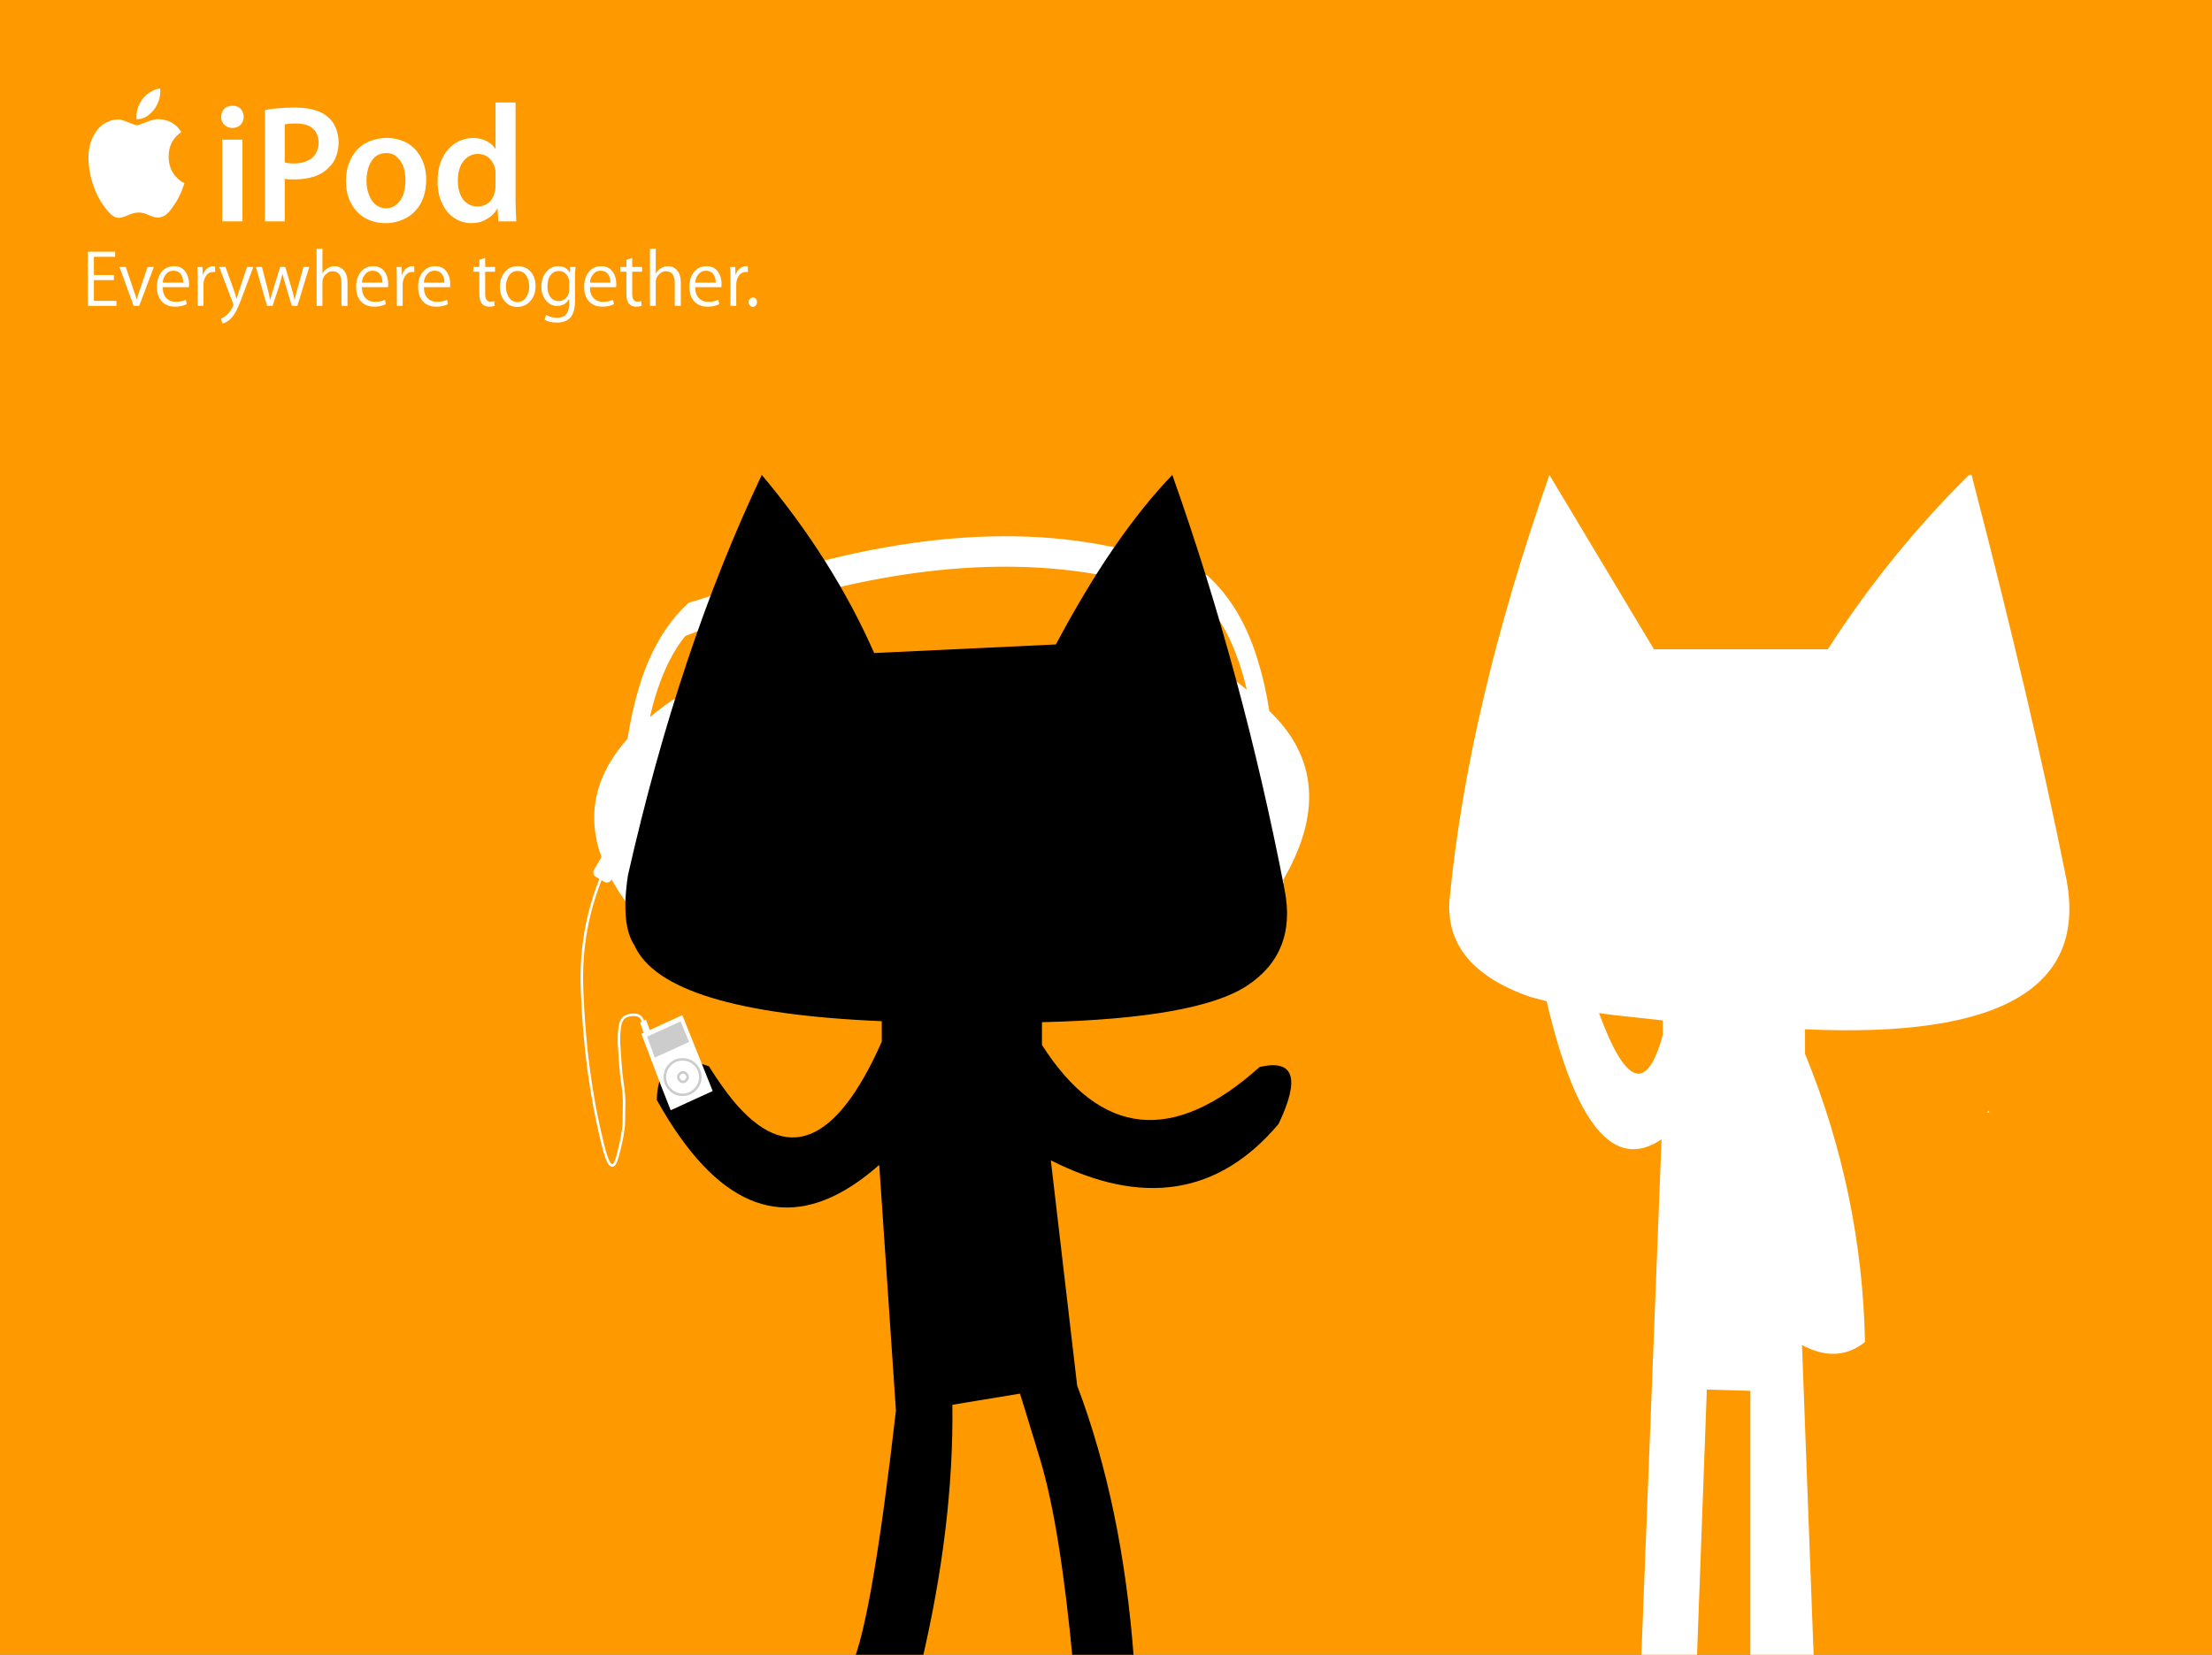
<svg xmlns="http://www.w3.org/2000/svg" version="1.1" xmlns:xlink="http://www.w3.org/1999/xlink" preserveAspectRatio="none" x="0px" y="0px" width="437px" height="327px" viewBox="0 0 437 327">
<rect x="0" y="0" width="437" height="327" fill="#808080" stroke="none"/>
<defs>
<g id="Layer4_0_FILL">
<path fill="#FF9900" stroke="none" d="
M 437 327
L 437 0 0 0 0 327 437 327 Z"/>
</g>

<g id="Layer3_0_FILL">
<path fill="#FFFFFF" stroke="none" d="
M 119.7 170.25
L 118.8 172.15 119.2 172.45 119.65 172.75 120.3 171.65
Q 119.95 170.9 119.7 170.25
M 133.2 138.7
Q 130.05 140.85 127.6 143.1 125.85 144.65 124.45 146.2 114.45 157.35 119.7 170.25 119.95 170.9 120.3 171.65 121.6 174.45 123.65 177.35
L 125 177.65 133.2 138.7
M 250.3 140.75
Q 248.9 139.2 247.1 137.65 244.6 135.4 241.4 133.25
L 249.75 172.2 252.8 174.1
Q 264.6 154.25 250.3 140.75
M 238.2 114.1
Q 235.8 113.45 232.65 112.35 230.5 111.55 228.35 110.85 193.95 99.9 146 116.3 143.85 117 141.75 117.8 138.7 118.9 136.3 119.55 129.8 125.6 126.7 136.05 125.3 140.65 124.45 146.2 125.85 144.65 127.6 143.1 128.35 139.3 129.45 136.05 131.65 129.45 135.05 125.3 138.4 123.9 141.75 122.7 143.85 121.9 146 121.2 193.5 105.05 228.35 115.75 230.5 116.45 232.65 117.25 236.1 118.45 239.5 119.85 242.95 124 245.2 130.6 246.35 133.85 247.1 137.65 248.9 139.2 250.3 140.75 249.45 135.2 248 130.6 244.85 120.15 238.2 114.1 Z"/>
</g>

<g id="Layer2_0_FILL">
<path fill="#FFFFFF" stroke="none" d="
M 47.9 27.6
L 43.9 27.6 43.9 43.75 47.9 43.75 47.9 27.6
M 47.55 21.5
Q 46.95 20.9 45.95 20.9 44.9 20.9 44.3 21.5 43.7 22.15 43.7 23.1 43.7 24.05 44.3 24.65 44.9 25.25 45.9 25.3 46.95 25.25 47.55 24.65 48.1 24.05 48.15 23.1 48.1 22.15 47.55 21.5
M 64.75 23.1
Q 63.75 22.2 62.15 21.75 60.55 21.25 58.35 21.25 56.35 21.25 54.9 21.4 53.4 21.5 52.35 21.75
L 52.35 43.75 56.25 43.75 56.25 35.35
Q 56.65 35.4 57.15 35.45 57.6 35.45 58.2 35.45 60.3 35.45 62.05 34.9 63.85 34.3 65 33.05 65.95 32.2 66.4 30.9 66.9 29.6 66.9 28 66.85 26.45 66.3 25.2 65.75 23.9 64.75 23.1
M 57.15 24.45
Q 57.7 24.4 58.5 24.4 60.6 24.4 61.75 25.35 62.9 26.35 62.95 28.2 62.9 30.15 61.65 31.2 60.4 32.25 58.2 32.3 57.55 32.3 57.1 32.25 56.6 32.2 56.25 32.1
L 56.25 24.6
Q 56.55 24.5 57.15 24.45
M 149.25 60.4
Q 149.55 60.15 149.55 59.7 149.55 59.3 149.35 59.05 149.1 58.8 148.75 58.8 148.35 58.8 148.15 59.05 147.9 59.3 147.9 59.7 147.9 60.15 148.2 60.4 148.4 60.65 148.7 60.65 149.05 60.65 149.25 60.4
M 142.1 60.1
L 141.9 59.25
Q 141.05 59.65 139.9 59.65 138.8 59.65 138.1 58.95 137.35 58.2 137.35 56.75
L 142.5 56.75
Q 142.55 56.5 142.55 56.15 142.55 54.8 141.95 53.85 141.15 52.6 139.6 52.6 138.05 52.6 137.1 53.75 136.2 54.9 136.2 56.7 136.2 58.5 137.15 59.55 138.1 60.6 139.75 60.6 141.15 60.6 142.1 60.1
M 137.9 54.3
Q 138.5 53.5 139.45 53.5 140.5 53.5 141 54.3 141.4 54.95 141.4 55.85
L 137.35 55.85
Q 137.4 54.95 137.9 54.3
M 147.75 53.75
L 147.75 52.65
Q 147.6 52.6 147.4 52.6 146.75 52.6 146.15 53.05 145.6 53.5 145.35 54.3
L 145.3 54.3 145.25 52.75 144.25 52.75
Q 144.3 53.95 144.3 55.1
L 144.3 60.45 145.45 60.45 145.45 56.3
Q 145.45 55.3 145.9 54.6 146.4 53.75 147.35 53.75 147.6 53.75 147.75 53.75
M 84.2 35.55
Q 84.2 33.05 83.2 31.2 82.25 29.35 80.5 28.3 78.75 27.3 76.45 27.25 74.05 27.3 72.2 28.3 70.4 29.3 69.4 31.25 68.35 33.15 68.35 35.8 68.35 38.4 69.4 40.25 70.4 42.1 72.15 43.1 73.95 44.1 76.15 44.1 78.2 44.1 80 43.2 81.85 42.3 83 40.4 84.15 38.5 84.2 35.55
M 74.05 31.05
Q 74.95 30.25 76.35 30.25 77.65 30.25 78.5 31.1 79.35 31.9 79.75 33.1 80.1 34.35 80.1 35.65 80.1 37.25 79.65 38.5 79.15 39.75 78.3 40.45 77.45 41.15 76.3 41.15 75.1 41.15 74.2 40.45 73.35 39.7 72.9 38.5 72.4 37.3 72.4 35.7 72.4 34.35 72.8 33.1 73.2 31.85 74.05 31.05
M 97.9 29.4
L 97.85 29.4
Q 97.3 28.5 96.15 27.9 95.05 27.3 93.45 27.25 91.55 27.3 89.95 28.3 88.35 29.3 87.4 31.25 86.45 33.15 86.45 35.85 86.45 38.35 87.35 40.2 88.2 42.05 89.7 43.05 91.25 44.1 93.1 44.1 94.85 44.1 96.15 43.3 97.5 42.55 98.25 41.2
L 98.3 41.2 98.45 43.75 102 43.75
Q 101.95 42.9 101.9 41.7 101.85 40.5 101.85 39.2
L 101.85 20.25 97.9 20.25 97.9 29.4
M 96.65 31.25
Q 97.5 32.05 97.8 33.3 97.85 33.55 97.9 33.8 97.9 34.1 97.9 34.35
L 97.9 36.75
Q 97.9 37.1 97.85 37.4 97.85 37.7 97.75 37.95 97.45 39.3 96.55 40.05 95.6 40.8 94.35 40.8 93.1 40.8 92.25 40.15 91.35 39.5 90.9 38.35 90.45 37.2 90.45 35.75 90.45 34.2 90.9 33 91.35 31.85 92.25 31.15 93.15 30.45 94.4 30.4 95.75 30.45 96.65 31.25
M 73.75 52.6
Q 72.2 52.6 71.25 53.75 70.35 54.9 70.35 56.7 70.35 58.5 71.3 59.55 72.25 60.6 73.9 60.6 75.3 60.6 76.25 60.1
L 76.05 59.25
Q 75.2 59.65 74.05 59.65 72.95 59.65 72.25 58.95 71.5 58.2 71.5 56.75
L 76.65 56.75
Q 76.7 56.5 76.7 56.15 76.7 54.8 76.1 53.85 75.3 52.6 73.75 52.6
M 72.05 54.3
Q 72.65 53.5 73.6 53.5 74.65 53.5 75.15 54.3 75.55 54.95 75.55 55.85
L 71.5 55.85
Q 71.55 54.95 72.05 54.3
M 126.85 53.7
L 126.85 52.75 124.9 52.75 124.9 50.95 123.75 51.35 123.75 52.75 122.55 52.75 122.55 53.7 123.75 53.7 123.75 58.1
Q 123.75 59.45 124.25 60 124.75 60.6 125.65 60.6 126.3 60.6 126.75 60.45
L 126.7 59.5
Q 126.4 59.6 125.9 59.6 124.9 59.6 124.9 58.1
L 124.9 53.7 126.85 53.7
M 86 52.6
Q 84.45 52.6 83.5 53.75 82.6 54.9 82.6 56.7 82.6 58.5 83.55 59.55 84.5 60.6 86.15 60.6 87.55 60.6 88.5 60.1
L 88.3 59.25
Q 87.45 59.65 86.3 59.65 85.2 59.65 84.5 58.95 83.75 58.2 83.75 56.75
L 88.9 56.75
Q 88.95 56.5 88.95 56.15 88.95 54.8 88.35 53.85 87.55 52.6 86 52.6
M 84.3 54.3
Q 84.9 53.5 85.85 53.5 86.9 53.5 87.4 54.3 87.8 54.95 87.8 55.85
L 83.75 55.85
Q 83.8 54.95 84.3 54.3
M 81.45 53.75
Q 81.7 53.75 81.85 53.75
L 81.85 52.65
Q 81.7 52.6 81.5 52.6 80.85 52.6 80.25 53.05 79.7 53.5 79.45 54.3
L 79.4 54.3 79.35 52.75 78.35 52.75
Q 78.4 53.95 78.4 55.1
L 78.4 60.45 79.55 60.45 79.55 56.3
Q 79.55 55.3 80 54.6 80.5 53.75 81.45 53.75
M 97.8 53.7
L 97.8 52.75 95.85 52.75 95.85 50.95 94.7 51.35 94.7 52.75 93.5 52.75 93.5 53.7 94.7 53.7 94.7 58.1
Q 94.7 59.45 95.2 60 95.7 60.6 96.6 60.6 97.25 60.6 97.7 60.45
L 97.65 59.5
Q 97.35 59.6 96.85 59.6 95.85 59.6 95.85 58.1
L 95.85 53.7 97.8 53.7
M 104.9 53.75
Q 103.9 52.6 102.3 52.6 100.65 52.6 99.7 53.8 98.75 54.95 98.75 56.65 98.75 58.35 99.65 59.45 100.6 60.65 102.2 60.65 103.85 60.65 104.85 59.4 105.8 58.3 105.8 56.55 105.8 54.85 104.9 53.75
M 102.25 53.55
Q 103.4 53.55 104 54.5 104.55 55.4 104.55 56.6 104.55 57.8 104 58.65 103.35 59.7 102.25 59.7 101.15 59.7 100.5 58.7 99.95 57.8 99.95 56.65 99.95 55.4 100.5 54.55 101.1 53.55 102.25 53.55
M 113.6 54.85
Q 113.6 53.7 113.7 52.75
L 112.65 52.75 112.6 53.95
Q 111.9 52.6 110.25 52.6 108.9 52.6 108 53.65 106.95 54.8 106.95 56.65 106.95 58.3 107.85 59.35 108.7 60.45 110.05 60.45 111.7 60.45 112.4 59.1
L 112.45 59.1 112.45 60
Q 112.45 62.8 110.05 62.8 108.85 62.8 107.9 62.2
L 107.6 63.15
Q 108.45 63.75 110 63.75 111.65 63.75 112.6 62.85 113.6 61.85 113.6 59.35
L 113.6 54.85
M 112.35 58
Q 112.1 58.7 111.6 59.1 111.05 59.5 110.4 59.5 109.3 59.5 108.7 58.65 108.15 57.85 108.15 56.6 108.15 55.2 108.75 54.4 109.4 53.55 110.4 53.55 111.3 53.55 111.85 54.2 112.45 54.85 112.45 55.75
L 112.45 57.25
Q 112.45 57.65 112.35 58
M 121.15 53.85
Q 120.35 52.6 118.8 52.6 117.25 52.6 116.3 53.75 115.4 54.9 115.4 56.7 115.4 58.5 116.35 59.55 117.3 60.6 118.95 60.6 120.35 60.6 121.3 60.1
L 121.1 59.25
Q 120.25 59.65 119.1 59.65 118 59.65 117.3 58.95 116.55 58.2 116.55 56.75
L 121.7 56.75
Q 121.75 56.5 121.75 56.15 121.75 54.8 121.15 53.85
M 118.65 53.5
Q 119.7 53.5 120.2 54.3 120.6 54.95 120.6 55.85
L 116.55 55.85
Q 116.6 54.95 117.1 54.3 117.7 53.5 118.65 53.5
M 129.55 49.15
L 128.4 49.15 128.4 60.45 129.55 60.45 129.55 55.8
Q 129.55 55.35 129.65 55.1 129.85 54.45 130.4 54.05 130.9 53.6 131.55 53.6 133.3 53.6 133.3 55.95
L 133.3 60.45 134.5 60.45 134.5 55.8
Q 134.5 54.05 133.55 53.2 132.9 52.6 131.95 52.6 131.25 52.6 130.6 53 129.95 53.35 129.6 54
L 129.55 54 129.55 49.15
M 63.7 49.15
L 62.55 49.15 62.55 60.45 63.7 60.45 63.7 55.8
Q 63.7 55.35 63.8 55.1 64 54.45 64.55 54.05 65.05 53.6 65.7 53.6 67.45 53.6 67.45 55.95
L 67.45 60.45 68.65 60.45 68.65 55.8
Q 68.65 54.05 67.7 53.2 67.05 52.6 66.1 52.6 65.4 52.6 64.75 53 64.1 53.35 63.75 54
L 63.7 54 63.7 49.15
M 54.1 56.8
Q 53.6 58.3 53.4 59.2
L 53.35 59.2
Q 53.15 58.15 52.8 56.8
L 51.75 52.75 50.55 52.75 52.75 60.45 53.85 60.45 55.1 56.65
Q 55.55 55.25 55.8 54.1 56.05 55.15 56.5 56.6
L 57.65 60.45 58.75 60.45 61.1 52.75 59.95 52.75 58.85 56.75
Q 58.4 58.2 58.25 59.2
L 58.2 59.2
Q 57.95 58.05 57.55 56.75
L 56.35 52.75 55.35 52.75 54.1 56.8
M 50.05 52.75
L 48.8 52.75 47.25 57.4
Q 46.9 58.5 46.75 59
L 46.7 59
Q 46.5 58.1 46.25 57.45
L 44.55 52.75 43.3 52.75 46 59.85
Q 46.1 60.1 46.1 60.2 46.1 60.35 46 60.55 45.55 61.55 44.85 62.2 44.3 62.7 43.65 62.95
L 43.95 63.95
Q 44.75 63.75 45.5 63.05 46.15 62.45 46.75 61.3 47.25 60.3 48 58.25
L 50.05 52.75
M 40.1 54.3
L 40.05 54.3 40 52.75 39 52.75
Q 39.05 53.95 39.05 55.1
L 39.05 60.45 40.2 60.45 40.2 56.3
Q 40.2 55.3 40.65 54.6 41.15 53.75 42.1 53.75 42.35 53.75 42.5 53.75
L 42.5 52.65
Q 42.35 52.6 42.15 52.6 41.5 52.6 40.9 53.05 40.35 53.5 40.1 54.3
M 34.4 52.6
Q 32.85 52.6 31.9 53.75 31 54.9 31 56.7 31 58.5 31.95 59.55 32.9 60.6 34.55 60.6 35.95 60.6 36.9 60.1
L 36.7 59.25
Q 35.85 59.65 34.7 59.65 33.6 59.65 32.9 58.95 32.15 58.2 32.15 56.75
L 37.3 56.75
Q 37.35 56.5 37.35 56.15 37.35 54.8 36.75 53.85 35.95 52.6 34.4 52.6
M 32.7 54.3
Q 33.3 53.5 34.25 53.5 35.3 53.5 35.8 54.3 36.2 54.95 36.2 55.85
L 32.15 55.85
Q 32.2 54.95 32.7 54.3
M 24.85 52.75
L 23.6 52.75 26.4 60.45 27.5 60.45 30.4 52.75 29.15 52.75 27.65 57.2
Q 27.15 58.6 27 59.2 26.8 58.45 26.35 57.2
L 24.85 52.75
M 23 60.45
L 23 59.45 18.55 59.45 18.55 55.35 22.5 55.35 22.5 54.35 18.55 54.35 18.55 50.75 22.75 50.75 22.75 49.75 17.35 49.75 17.35 60.45 23 60.45
M 392.9 219.45
Q 392.7 219.65 392.5 219.85
L 393 219.85
Q 392.95 219.65 392.9 219.45
M 389.5 93.85
L 389 93.85
Q 373.3 109.35 361.1 128.3
L 326.75 128.3 306.1 93.85
Q 290.1 139.5 286.4 177.4 285.1 191 302.3 197
L 305.55 197.85
Q 314.15 234.65 328.25 225.15
L 324.2 328.8 335.2 328.8 337.2 274.6 345.8 274.85 345.8 329.8 358.4 329.8 356 265.8
Q 363 269.55 368.45 265.2 367.85 235.75 356.6 208.25
L 356.6 203.4 356.7 203.4
Q 414.75 206.05 408.15 173.3 401.4 139.65 389.5 93.85
M 328.5 201.65
L 328.5 204.5
Q 323.8 221.75 315.9 200.2 317.25 200.4 318.9 200.6
L 328.5 201.65 Z"/>

<path fill="#000000" stroke="none" d="
M 208.6 127.35
L 172.7 129.05
Q 164.6 110.65 150.5 93.85 134.2 128.15 124.05 173 122.6 182.7 125.35 186.85 131.3 200 174.2 201.8
L 174.2 205.85
Q 160.6 236.55 144.8 217.45 142.45 214.55 140.05 210.7 130 207.15 129.75 217.35 132 221.4 134.35 224.7 151.9 249.45 173.7 230.2
L 177 278.75
Q 172.3 319.7 168.4 328.8
L 182 328.8
Q 188.45 301.55 188.15 277.6
L 201.5 275.4
Q 201.55 275.4 205.5 288.45 209.45 301.5 212 328.8
L 224 327.8
Q 221.75 297.45 212.8 273.8
L 207.6 229.3
Q 234.9 243.1 252.6 222.1 259.05 208.5 248.85 210.85 223.3 233.8 205.85 206.5
L 205.85 202
Q 236.5 201.25 246.35 194.8 256.2 188.3 253.8 175.9 245.55 133.2 231.6 93.85 220 105.9 208.6 127.35 Z"/>
</g>

<g id="Layer2_1_FILL">
<path fill="#FFFFFF" stroke="none" d="
M 28.3 30.3
Q 29.15 29.8 29.9 28.8 31.05 27.15 31.05 25.2 31.05 24.95 31.05 24.7 30.2 24.75 29.3 25.3 28.35 25.85 27.75 26.65 27.15 27.45 26.8 28.4 26.5 29.35 26.5 30.25 26.5 30.5 26.5 30.75 27.45 30.8 28.3 30.3
M 18.05 43.1
Q 18.7 45.3 19.7 47 20.65 48.55 21.3 49.2 22.25 50.3 23.25 50.25 23.9 50.2 24.95 49.7 26 49.2 26.95 49.2 27.85 49.2 28.85 49.7 29.9 50.2 30.65 50.2 31.7 50.15 32.6 49.2 33.15 48.6 34.1 47.05 34.75 45.95 35.25 44.6 35.45 44.05 35.65 43.4 34.8 43 34.15 42.25 32.65 40.65 32.65 38.2 32.6 35.05 35.05 33.3 33.7 31 30.95 30.75 29.95 30.65 28.45 31.3 26.9 31.95 26.65 31.95 26.3 31.95 25 31.4 23.7 30.8 22.95 30.8 21.5 30.85 20.25 31.7 19.05 32.55 18.3 34.05 17.35 35.9 17.35 38.45 17.35 40.7 18.05 43.1 Z"/>
</g>

<g id="Layer1_0_FILL">
<path fill="#FFFFFF" stroke="none" d="
M 126.9 201.85
L 126.45 202.05 127.15 204.1 126.7 204.3 130.65 214.7
Q 131 215.55 132.5 219.4
L 140.8 215.6 134.8 200.6 128.35 203.55 127.6 201.45 126.9 201.85
M 120 169.35
L 118.2 172.4 119.9 173.4 121.7 170.35 120 169.35 Z"/>
</g>

<g id="Layer0_0_FILL">
<path fill="#CCCCCC" stroke="none" d="
M 136.15 205.9
L 134.45 201.85 127.85 204.85 129.35 209 136.15 205.9 Z"/>
</g>

<path id="Layer3_0_1_STROKES" stroke="#FFFFFF" stroke-width="1" stroke-linejoin="round" stroke-linecap="round" fill="none" d="
M 119.7 170.25
Q 114.45 157.35 124.45 146.2 125.3 140.65 126.7 136.05 129.8 125.6 136.3 119.55 138.7 118.9 141.75 117.8 143.85 117 146 116.3 193.95 99.9 228.35 110.85 230.5 111.55 232.65 112.35 235.8 113.45 238.2 114.1 244.85 120.15 248 130.6 249.45 135.2 250.3 140.75 264.6 154.25 252.8 174.1
L 253.1 174.3
M 249.75 172.2
L 241.4 133.25
Q 244.6 135.4 247.1 137.65 246.35 133.85 245.2 130.6 242.95 124 239.5 119.85 236.1 118.45 232.65 117.25 230.5 116.45 228.35 115.75 193.5 105.05 146 121.2 143.85 121.9 141.75 122.7 138.4 123.9 135.05 125.3 131.65 129.45 129.45 136.05 128.35 139.3 127.6 143.1 130.05 140.85 133.2 138.7
L 125 177.65 124.75 178.85
Q 124.2 178.1 123.65 177.35 121.6 174.45 120.3 171.65
M 250.3 140.75
Q 248.9 139.2 247.1 137.65
M 252.8 174.1
Q 250.45 172.75 250 173.4
L 249.75 172.2
M 124.45 146.2
Q 125.85 144.65 127.6 143.1
M 120.3 171.65
Q 119.95 170.9 119.7 170.25"/>

<path id="Layer3_0_2_STROKES" stroke="#FFFFFF" stroke-width="1" stroke-linejoin="round" stroke-linecap="butt" fill="none" d="
M 120.3 171.65
L 119.65 172.75 119.2 172.45 118.8 172.15 119.7 170.25"/>

<path id="Layer3_0_3_STROKES" stroke="#FFFFFF" stroke-width="0.5" stroke-linejoin="round" stroke-linecap="round" fill="none" d="
M 119.2 172.45
Q 114.45 183.45 115 195.8 115.6 212 119 225.8 120.7 233.05 121.95 228.7 123.15 224.3 123.25 221.8 123.3 219.25 123.3 217.55 123.25 215.85 122.95 213.9 122.65 211.95 122.55 210.05 122.4 208.25 122.3 206.4 122.2 204.35 122.5 202.6 122.8 200.85 124.45 200.6 126.6 200.25 127 201.8"/>

<path id="Layer2_0_1_STROKES" stroke="#FFFFFF" stroke-width="0.5" stroke-linejoin="round" stroke-linecap="round" fill="none" d="
M 358.4 329.8
L 345.8 329.8
M 335.2 328.8
L 324.2 328.8"/>

<path id="Layer1_0_1_STROKES" stroke="#FFFFFF" stroke-width="2" stroke-linejoin="round" stroke-linecap="round" fill="none" d="
M 120 169.35
L 121.7 170.35 119.9 173.4 118.2 172.4 120 169.35 Z"/>

<path id="Layer0_0_1_STROKES" stroke="#CCCCCC" stroke-width="0.5" stroke-linejoin="round" stroke-linecap="round" fill="none" d="
M 137.3 210.35
Q 138.35 211.4 138.35 212.85 138.35 214.3 137.3 215.3 136.3 216.35 134.85 216.35 133.4 216.35 132.4 215.3 131.35 214.3 131.35 212.85 131.35 211.4 132.4 210.35 133.4 209.35 134.85 209.35 136.3 209.35 137.3 210.35 Z
M 135.55 212.2
Q 135.85 212.45 135.85 212.85 135.85 213.2 135.55 213.5 135.3 213.8 134.95 213.8 134.55 213.8 134.3 213.5 134 213.2 134 212.85 134 212.45 134.3 212.2 134.55 211.9 134.95 211.9 135.3 211.9 135.55 212.2 Z"/>
</defs>

<g transform="matrix( 1, 0, 0, 1, 0,0) ">
<use xlink:href="#Layer4_0_FILL"/>
</g>

<g transform="matrix( 1, 0, 0, 1, 0,0) ">
<use xlink:href="#Layer3_0_FILL"/>

<use xlink:href="#Layer3_0_1_STROKES"/>

<use xlink:href="#Layer3_0_2_STROKES"/>

<use xlink:href="#Layer3_0_3_STROKES"/>
</g>

<g transform="matrix( 1, 0, 0, 1, 0,0) ">
<use xlink:href="#Layer2_0_FILL"/>

<use xlink:href="#Layer2_0_1_STROKES"/>
</g>

<g transform="matrix( 1.036, 0, 0, 1, -0.5,-7.2) ">
<use xlink:href="#Layer2_1_FILL"/>
</g>

<g transform="matrix( 1, 0, 0, 1, 0,0) ">
<use xlink:href="#Layer1_0_FILL"/>

<use xlink:href="#Layer1_0_1_STROKES"/>
</g>

<g transform="matrix( 1, 0, 0, 1, 0,0) ">
<use xlink:href="#Layer0_0_FILL"/>

<use xlink:href="#Layer0_0_1_STROKES"/>
</g>
</svg>
